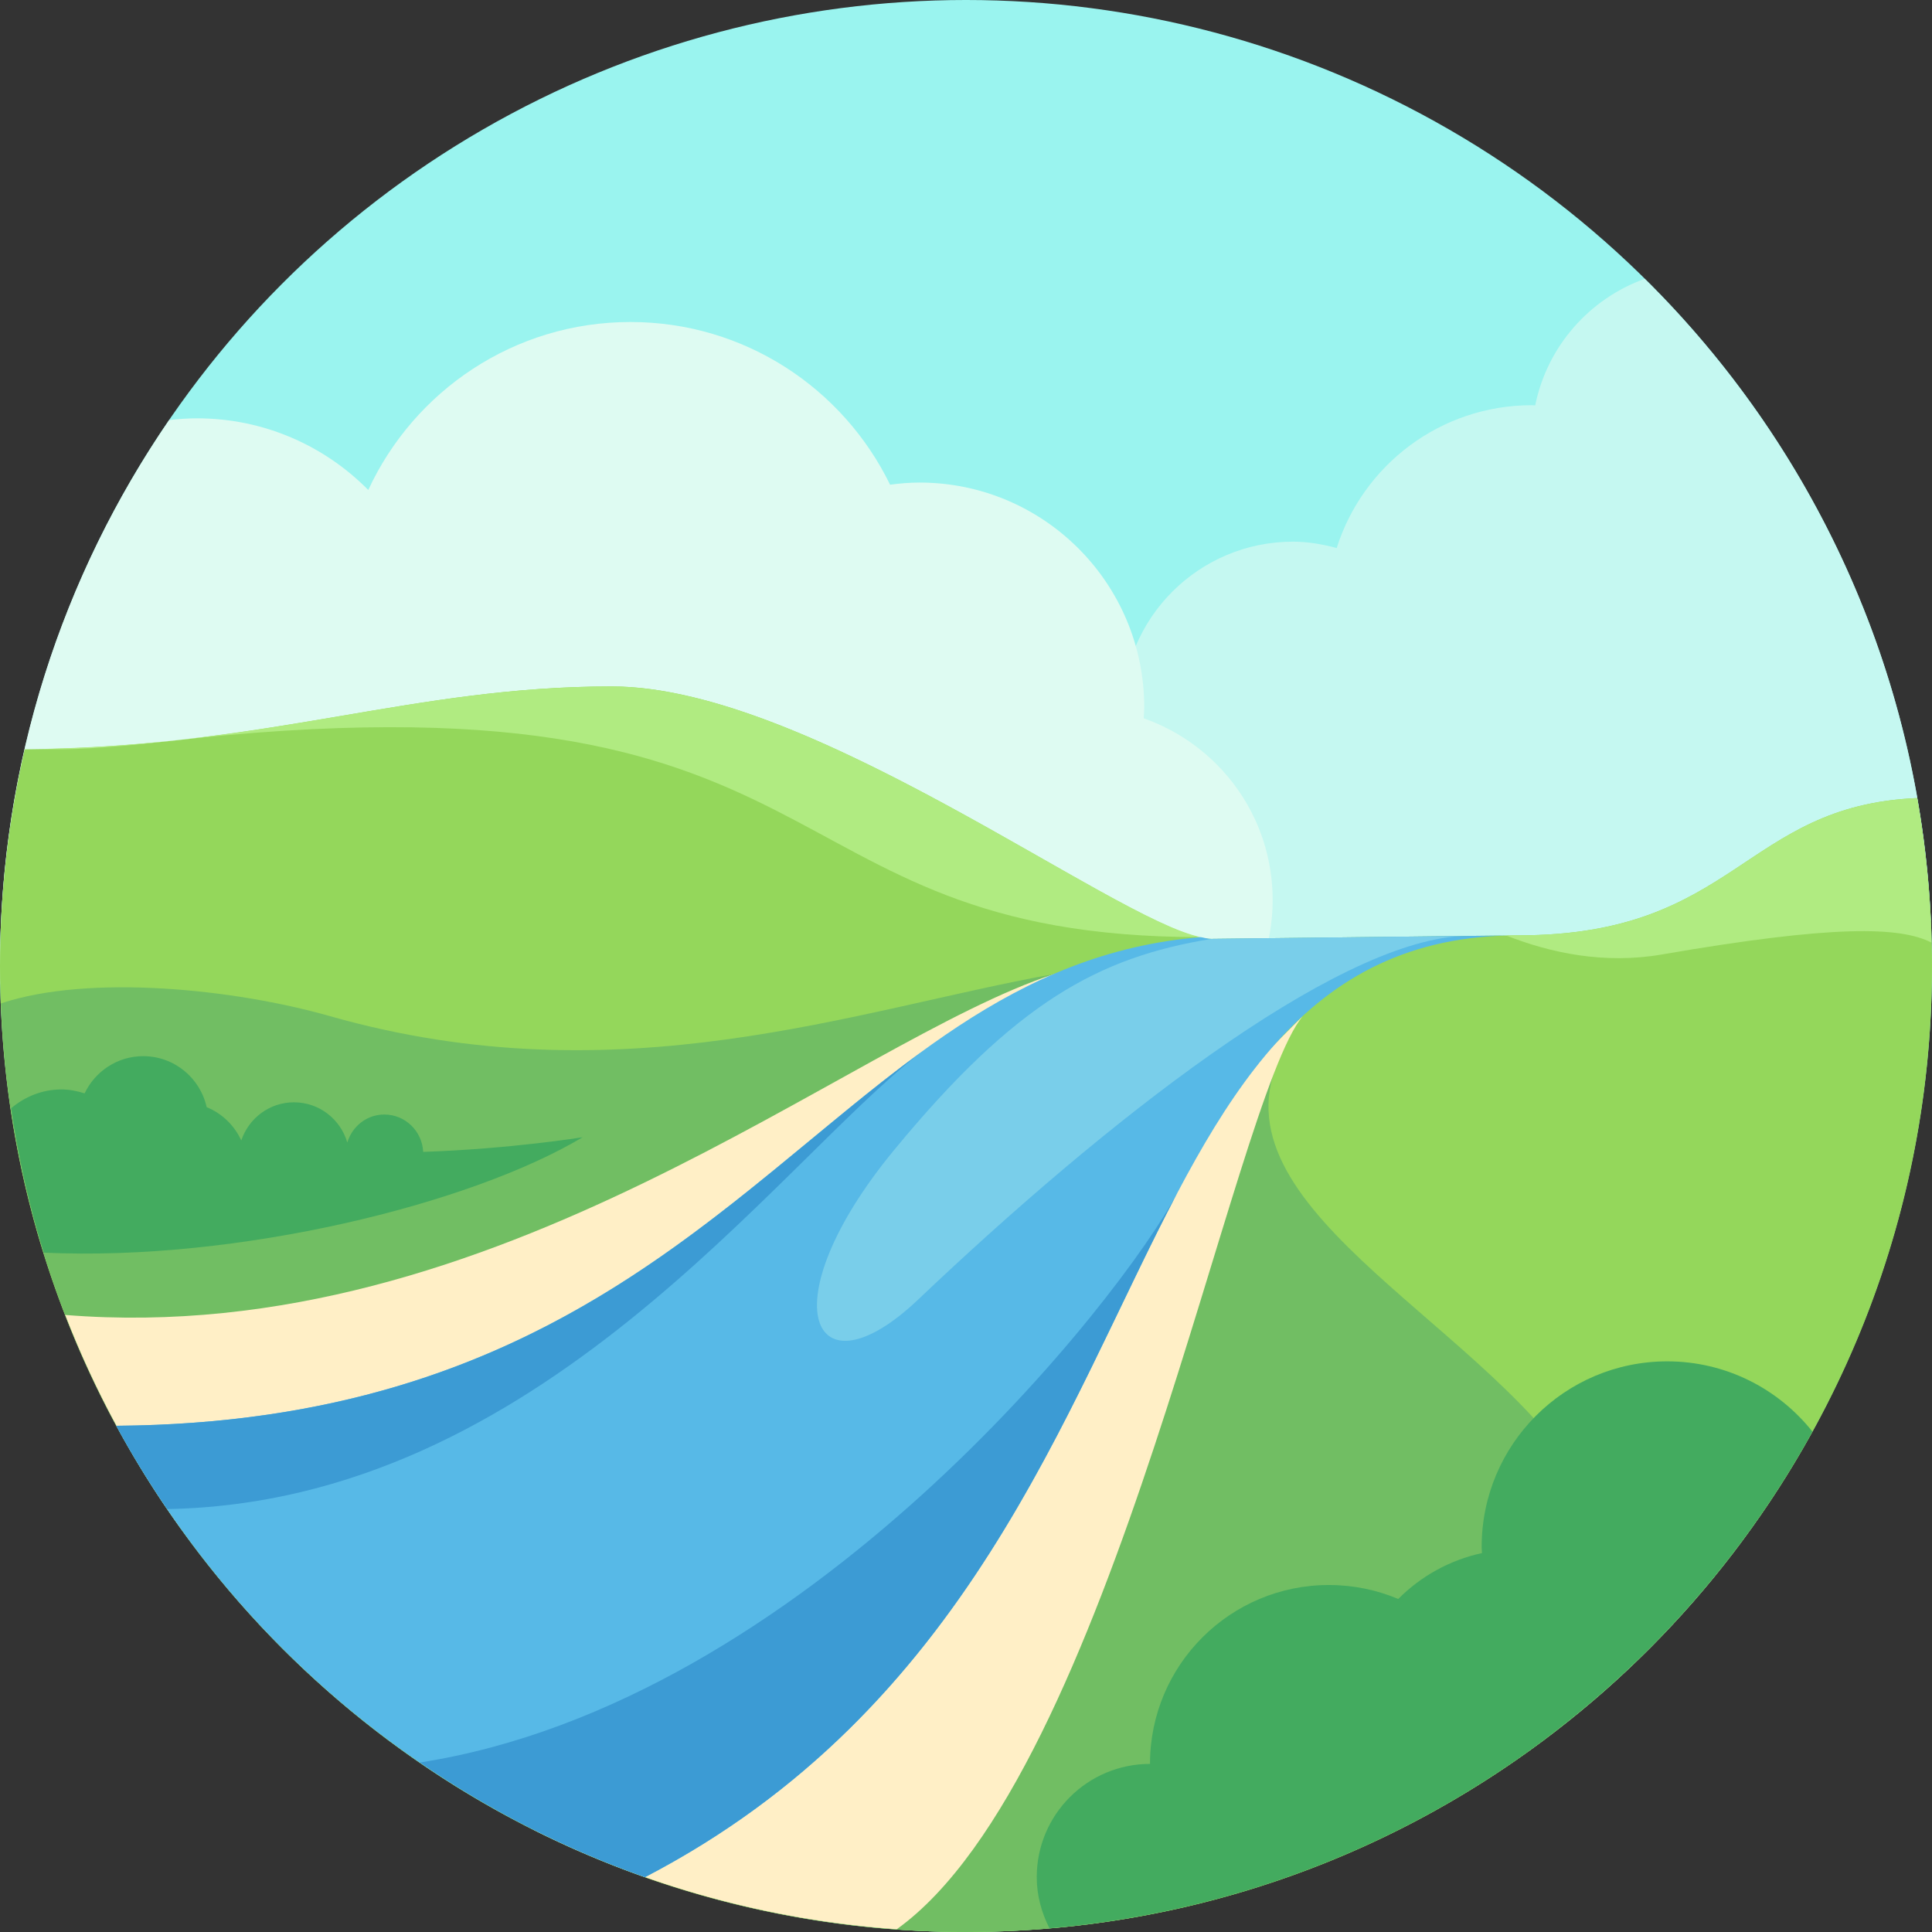<?xml version="1.0" encoding="iso-8859-1"?>
<!-- Uploaded to: SVG Repo, www.svgrepo.com, Generator: SVG Repo Mixer Tools -->
<svg height="800px" width="800px" version="1.1" id="Capa_1" xmlns="http://www.w3.org/2000/svg" xmlns:xlink="http://www.w3.org/1999/xlink" 
	 viewBox="0 0 512 512" xml:space="preserve">
<rect x="0" y="0" width="512" height="512" fill="#333333" stroke="none"/>
<g>
	<g>
		<circle style="fill:#9AF4EF;" cx="256" cy="256" r="256"/>
	</g>
	<g>
		<path style="fill:#C5F8F1;" d="M435.872,73.886c-14.7,5.281-25.875,17.951-29.025,33.544c-0.305-0.005-0.6-0.046-0.906-0.046
			c-24.241,0-44.755,15.907-51.707,37.846c-3.717-0.989-7.549-1.684-11.577-1.684c-24.965,0-45.203,20.238-45.203,45.203
			l25.594,80.518c0,0,148.317,11.155,151.365,10.626c1.433-0.249,19.037-17.458,37.283-35.926
			C508.618,177.501,480.198,117.67,435.872,73.886z"/>
	</g>
	<g>
		<path style="fill:#DEFBF2;" d="M303.084,190.363c0.047-0.972,0.147-1.93,0.147-2.914c0-32.898-26.669-59.567-59.567-59.567
			c-2.644,0-5.229,0.232-7.782,0.565c-12.431-25.5-38.527-43.114-68.805-43.114c-30.832,0-57.339,18.259-69.481,44.519
			c-11.571-11.717-27.631-18.991-45.399-18.991c-2.5,0-4.953,0.182-7.377,0.461C16.564,152.486,0,202.301,0,256
			c0,1.607,0.092,3.192,0.121,4.792c6.827,2.59,15.624,4.138,26.969,4.012c60.952-0.677,248.825-20.187,252.312-19.616
			c3.487,0.571,54.962,10.341,54.962,10.341c1.882-5.324,2.906-11.054,2.906-17.022C337.27,216.23,322.98,197.337,303.084,190.363z"
			/>
	</g>
	<g>
		<path style="fill:#94D75B;" d="M6.544,198.588C2.311,217.053,0,236.251,0,256c0,141.385,114.615,256,256,256s256-114.615,256-256
			c0-15.189-1.399-30.043-3.936-44.505c-46.099,1.993-47.903,36.381-105.615,36.381l-81.434,0.941
			c-19.862,0-104.538-66.904-158.897-66.904C108.684,181.913,71.346,198.038,6.544,198.588z"/>
	</g>
	<g>
		<path style="fill:#71BE63;" d="M337.27,285.353c11.175-39.511-41.651,7.219-43.683,11.282
			c-1.513,3.027-69.532,137.938-104.138,206.575C210.677,508.911,232.973,512,256,512c57.487,0,110.545-18.951,153.276-50.942
			l13.327-62.383C402.286,355.556,326.095,324.865,337.27,285.353z"/>
	</g>
	<g>
		<path style="fill:#71BE63;" d="M41.785,396.113l206.407-37.172l31.21-100.824c-52.523,9.395-114.905,33.099-192.037,11.15
			c-25.338-7.21-63.661-11.15-87.115-3.359C2.079,313.873,17.091,358.437,41.785,396.113z"/>
	</g>
	<g>
		<path style="fill:#FFEFC6;" d="M158.475,460.19c-4.559,5.961-10.812,15.198-17.046,24.729
			c29.308,14.698,61.817,23.913,96.216,26.353c57.255-41.042,88.895-219.427,107.603-242.005
			C345.248,269.267,171.683,442.921,158.475,460.19z"/>
	</g>
	<g>
		<path style="fill:#646464;" d="M217.778,418.54c-1.952,0-3.905-0.694-5.46-2.107c-3.325-3.012-3.579-8.151-0.563-11.476
			c6.19-6.829,12.254-14.536,18.524-23.56c2.556-3.686,7.611-4.599,11.317-2.032c3.683,2.56,4.595,7.627,2.032,11.31
			c-6.683,9.603-13.167,17.845-19.825,25.194C222.198,417.639,219.992,418.54,217.778,418.54z"/>
	</g>
	<g>
		<path style="fill:#646464;" d="M252.587,369.778c-1.421,0-2.865-0.373-4.167-1.155c-3.849-2.31-5.103-7.302-2.794-11.151
			c5.159-8.615,10.063-17.266,14.817-25.655c6.341-11.19,12.333-21.762,18.436-31.405c2.397-3.794,7.421-4.929,11.214-2.524
			c3.786,2.401,4.921,7.421,2.516,11.214c-5.889,9.31-11.786,19.714-18.024,30.726c-4.817,8.504-9.786,17.27-15.024,26
			C258.04,368.369,255.349,369.778,252.587,369.778z"/>
	</g>
	<g>
		<path style="fill:#646464;" d="M109.706,418.54c-4.159,0-7.706-3.179-8.087-7.401c-0.397-4.472,2.897-8.421,7.373-8.821
			c5.167-0.464,10.381-1.179,15.492-2.127c4.389-0.802,8.651,2.099,9.476,6.512c0.817,4.413-2.095,8.651-6.508,9.472
			c-5.611,1.04-11.333,1.825-17.016,2.333C110.19,418.528,109.944,418.54,109.706,418.54z"/>
	</g>
	<g>
		<path style="fill:#646464;" d="M158.476,406.806c-3.198,0-6.238-1.909-7.524-5.06c-1.698-4.155,0.294-8.901,4.452-10.595
			c14.429-5.893,27.357-13.694,38.413-23.19c3.405-2.917,8.524-2.54,11.46,0.865c2.921,3.405,2.532,8.536-0.873,11.46
			c-12.381,10.643-26.802,19.361-42.857,25.913C160.54,406.611,159.5,406.806,158.476,406.806z"/>
	</g>
	<g>
		<path style="fill:#B0EB81;" d="M318.225,248.347c-23.817-4.832-103.873-66.434-156.106-66.434
			c-52.244,0-89.17,15.374-151.349,16.575c6.979,0.339,17.484-0.21,32.453-1.93C227.367,175.407,199.113,248.347,318.225,248.347z"
			/>
	</g>
	<g>
		<path style="fill:#FFEFC6;" d="M17.291,348.477c7.835,20.208,18.153,39.163,30.593,56.509l147.163-27.532l90.698-107.91
			l-6.344-11.427C224.827,275.883,131.646,357.672,17.291,348.477z"/>
	</g>
	<g>
		<path style="fill:#57B9E7;" d="M402.163,247.879l-81.147,0.938c-0.776,0-1.821-0.274-2.79-0.47
			c-99.848,8.244-124.753,128.322-287.418,129.501c30.036,55.394,79.935,98.41,140.121,119.616
			C315.23,422.396,288.095,248.01,402.163,247.879z"/>
	</g>
	<g>
		<path style="fill:#43AB5F;" d="M112.15,305.261c-0.282-5.498-4.74-9.9-10.309-9.9c-4.685,0-8.498,3.151-9.806,7.407
			c-1.803-6.137-7.411-10.645-14.131-10.645c-6.524,0-11.998,4.251-13.965,10.113c-1.822-3.991-5.096-7.166-9.173-8.826
			c-1.71-7.727-8.578-13.515-16.819-13.515c-6.87,0-12.751,4.046-15.526,9.857c-1.953-0.613-3.991-1.035-6.146-1.035
			c-5.097,0-9.703,1.917-13.306,4.977c1.937,13.104,4.8,25.897,8.643,38.273c51.457,2.385,113.107-12.843,142.801-30.591
			C154.413,301.375,135.499,304.463,112.15,305.261z"/>
	</g>
	<g>
		<path style="fill:#43AB5F;" d="M480.316,379.391c-9.009-11.331-22.886-18.618-38.487-18.618
			c-27.158,0-49.175,22.016-49.175,49.175c0,0.552,0.064,1.087,0.082,1.635c-8.571,1.855-16.228,6.156-22.188,12.159
			c-5.653-2.38-11.862-3.699-18.38-3.699c-26.182,0-47.407,21.225-47.407,47.408c-16.575,0-30.012,13.437-30.012,30.012
			c0,4.892,1.282,9.442,3.358,13.523C365.358,503.517,440.105,452.337,480.316,379.391z"/>
	</g>
	<g>
		<path style="fill:#79CEEA;" d="M236.956,304.757c-33.618,40.813-21.708,66.313,6.382,39.624
			c49.29-46.834,109.788-94.522,144.043-96.331l-66.365,0.767C291.124,253.7,269.169,265.651,236.956,304.757z"/>
	</g>
	<g>
		<g>
			<path style="fill:#3C9BD4;" d="M312.072,316.014c-14.702,27.951-98.871,135.219-200.784,151.065
				c18.316,12.57,38.315,22.871,59.64,30.384C256.588,452.903,281.837,373.345,312.072,316.014z"/>
		</g>
		<g>
			<path style="fill:#3C9BD4;" d="M312.149,315.87c0.177-0.336,0.36-0.652,0.538-0.987h-0.008
				C312.531,315.179,312.315,315.553,312.149,315.87z"/>
		</g>
	</g>
	<g>
		<path style="fill:#3C9BD4;" d="M243.803,279.073c-52.2,38.179-98.442,97.944-212.996,98.775
			c4.124,7.606,8.656,14.952,13.504,22.067C142.899,398.224,205.773,308.511,243.803,279.073z"/>
	</g>
	<g>
		<path style="fill:#B0EB81;" d="M508.064,211.495c-46.099,1.993-47.903,36.381-105.615,36.381l-3.301,0.038
			c11.732,4.621,25.998,7.673,41.232,5.038c45.566-7.88,63.13-7.421,71.478-3.157C511.532,236.766,510.254,223.977,508.064,211.495z
			"/>
	</g>
</g>
</svg>